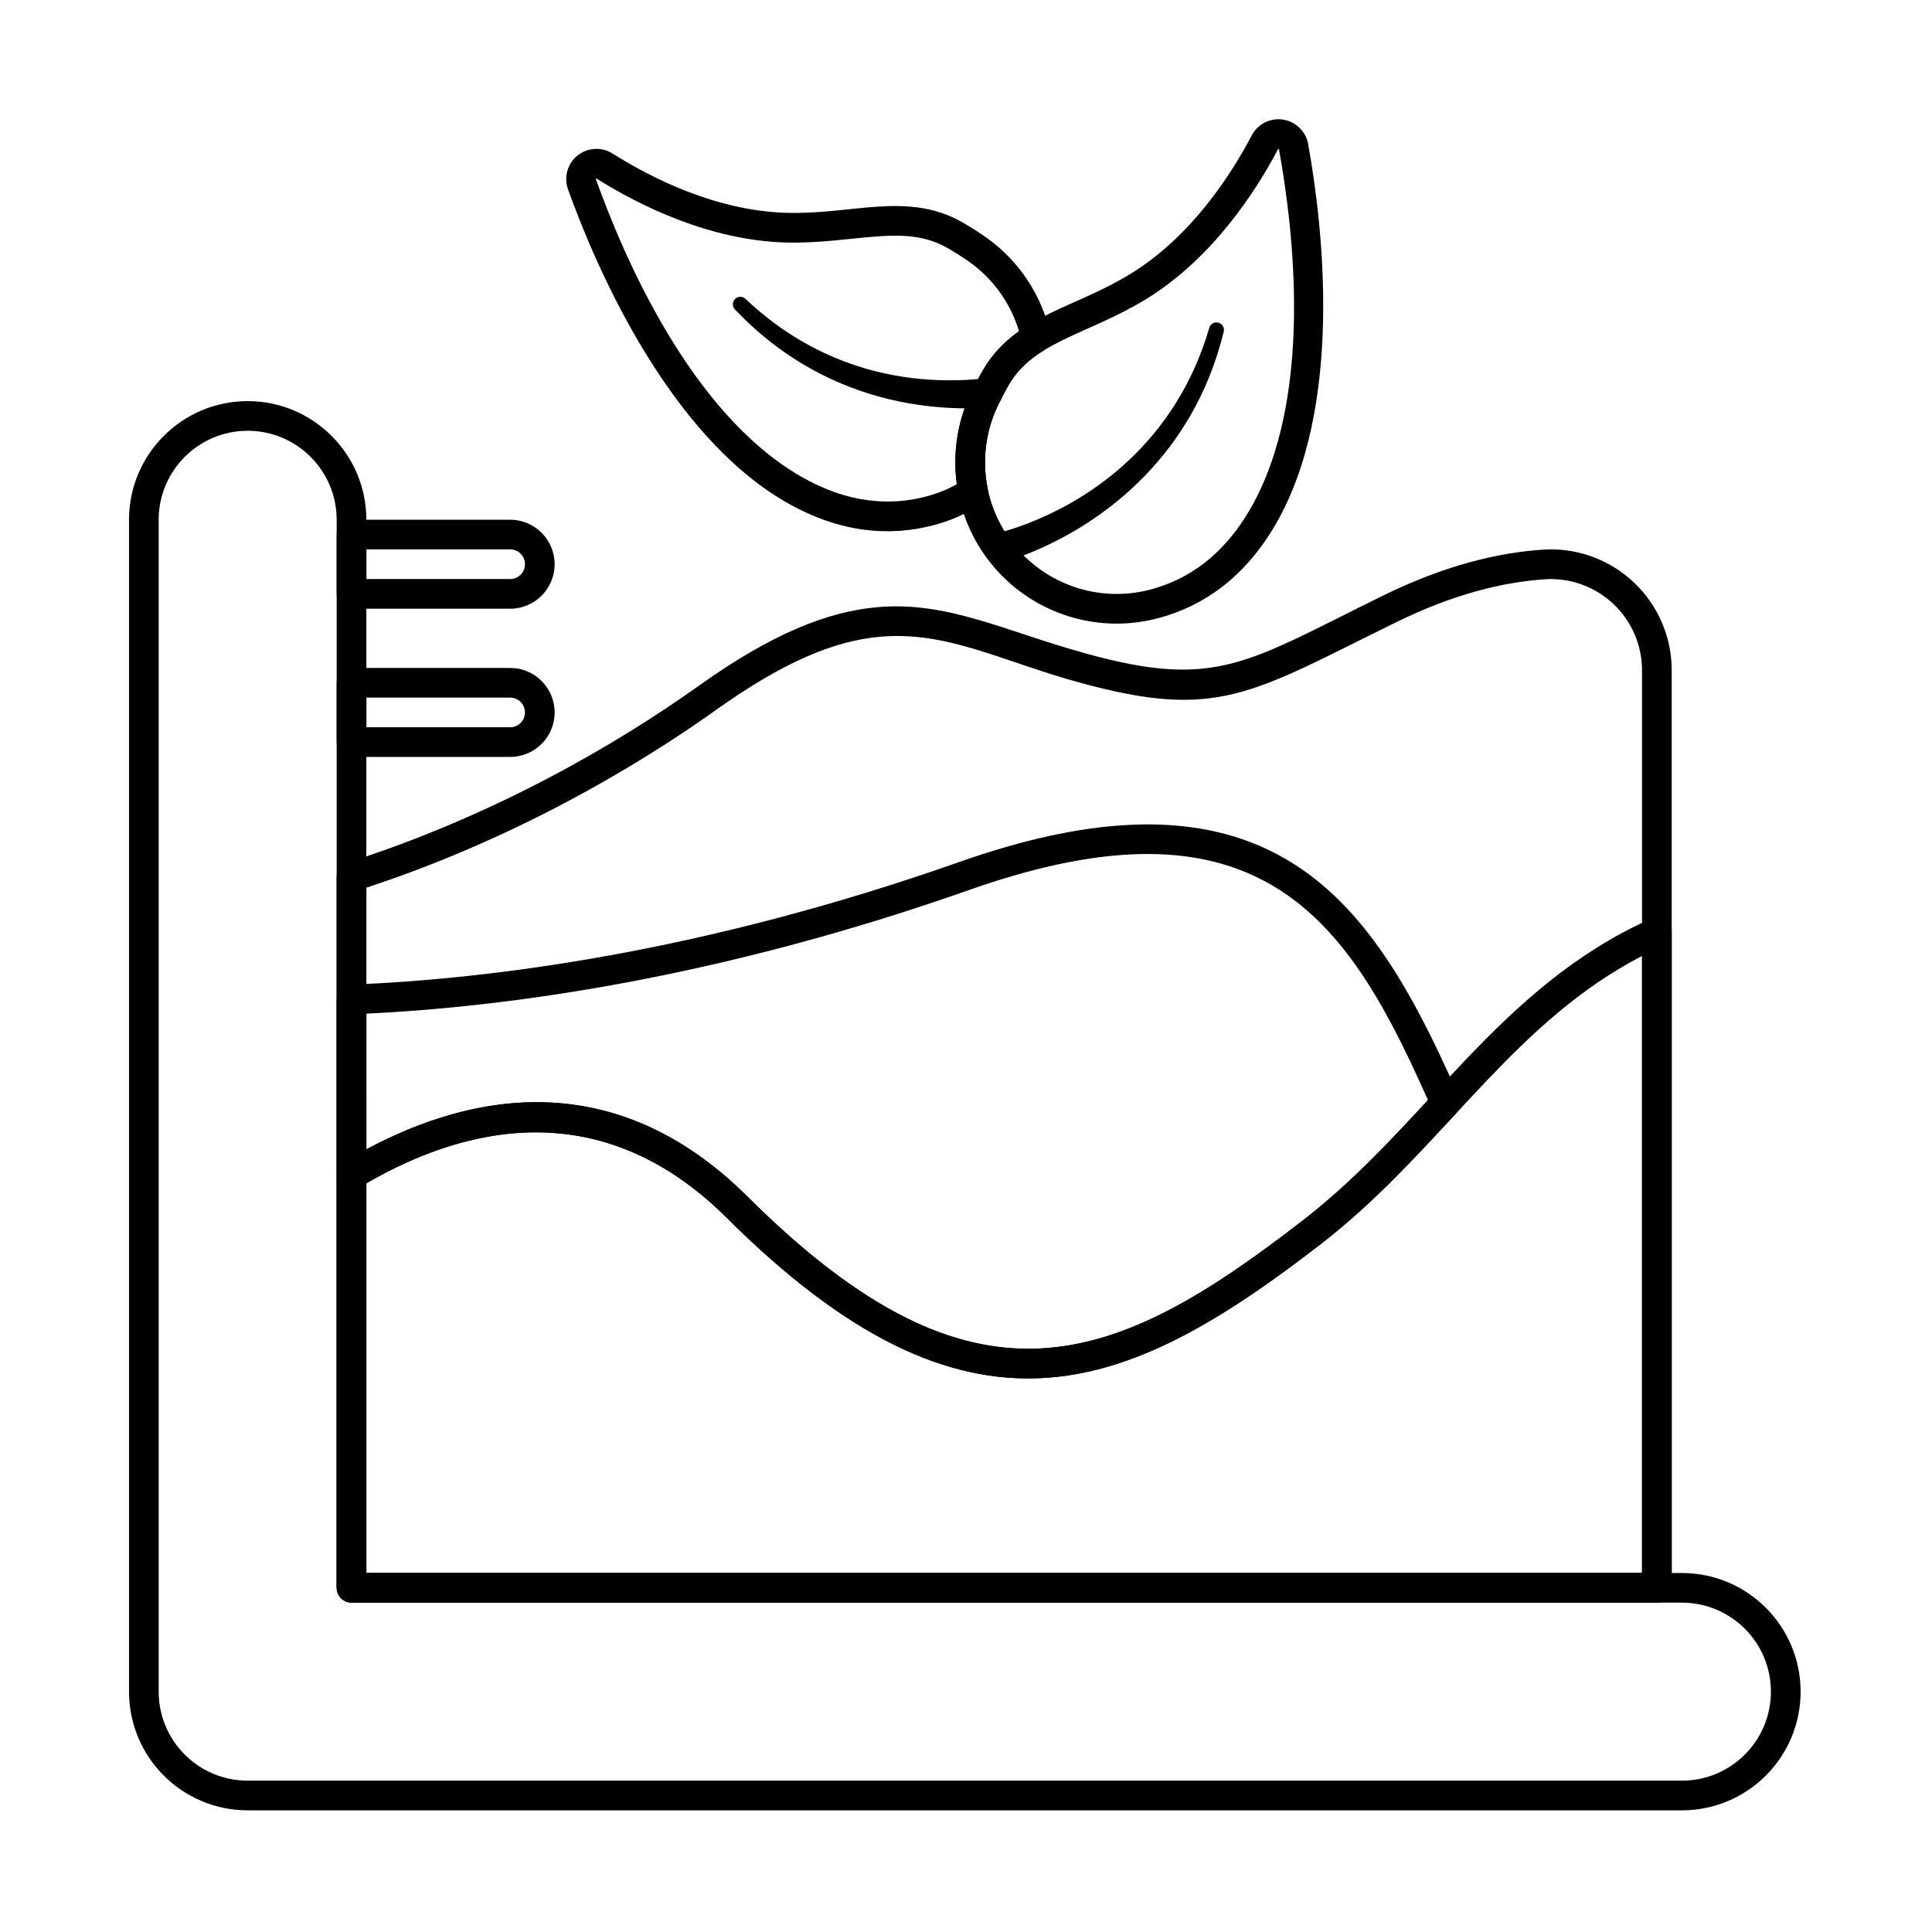 <?xml version="1.0" encoding="UTF-8"?>
<!-- The Best Svg Icon site in the world: iconSvg.co, Visit us! https://iconsvg.co -->
<svg fill="#000000" width="800px" height="800px" version="1.1" viewBox="144 144 512 512" xmlns="http://www.w3.org/2000/svg">
 <g fill-rule="evenodd">
  <path d="m490.68 182.16c0-0.008-0.004-0.016-0.004-0.023-0.633-3.367-3.336-5.957-6.727-6.449-3.391-0.492-6.715 1.23-8.273 4.285-5.566 10.559-16.059 26.762-32.055 36.586-7.488 4.598-14.938 7.316-21.438 10.504-7.32 3.59-13.5 7.789-17.68 15.023-1.305 2.266-2.449 4.469-3.441 6.617-0.004 0.004-0.004 0.012-0.008 0.016-6.941 15.16-4.434 32.969 6.418 45.625 10.852 12.656 28.07 17.848 44.109 13.301 11.035-3.078 22.129-10.238 30.531-24.789 17.91-31.023 12.59-78.406 8.559-100.69zm-7.734 1.422c3.816 21.105 9.316 65.977-7.633 95.336-7.137 12.359-16.477 18.539-25.848 21.156-0.004 0-0.012 0-0.016 0.004-13.09 3.711-27.145-0.527-36-10.855-8.855-10.324-10.902-24.859-5.242-37.227 0.898-1.941 1.934-3.934 3.117-5.981 3.352-5.809 8.453-9.012 14.332-11.895 6.703-3.285 14.367-6.121 22.09-10.863 17.359-10.664 28.848-28.152 34.914-39.664 0.008-0.016 0.016-0.031 0.023-0.047 0.027-0.055 0.086-0.086 0.148-0.074 0.055 0.008 0.102 0.047 0.113 0.102l0.004 0.012z"/>
  <path d="m404.05 277.59c1.348-0.883 2.019-2.5 1.699-4.078-1.453-7.109-0.688-14.645 2.453-21.512 0.898-1.941 1.934-3.934 3.113-5.977 2.352-4.074 5.57-6.859 9.309-9.164 1.422-0.879 2.137-2.559 1.777-4.188-2.231-10.191-8.168-19.43-16.996-25.703-0.004-0.004-0.008-0.008-0.016-0.008-1.934-1.363-4.023-2.699-6.289-4.008-7.234-4.176-14.684-4.723-22.82-4.172-7.223 0.488-15.031 1.859-23.816 1.621-18.762-0.512-35.949-9.297-46.094-15.684-2.832-1.836-6.57-1.664-9.262 0.453-2.691 2.117-3.734 5.715-2.602 8.945 0.004 0.008 0.004 0.016 0.008 0.023 7.648 21.316 26.734 65.012 57.754 82.922 14.555 8.402 27.742 9.055 38.844 6.203 4.676-1.184 9.031-3.117 12.934-5.676zm-6.477-5.266c-2.606 1.445-5.414 2.566-8.391 3.32-0.004 0-0.012 0.004-0.016 0.004-9.426 2.426-20.602 1.742-32.961-5.394-29.355-16.949-47.035-58.562-54.281-78.746-0.02-0.055 0-0.117 0.047-0.156 0.051-0.039 0.113-0.043 0.168-0.008 0.016 0.008 0.027 0.02 0.043 0.027 11.012 6.938 29.707 16.336 50.07 16.895 9.059 0.246 17.113-1.133 24.559-1.637 6.531-0.441 12.551-0.219 18.359 3.137 2.047 1.18 3.938 2.391 5.688 3.621 6.449 4.586 11.008 11.109 13.195 18.395-3.785 2.688-7.027 5.953-9.551 10.312-1.305 2.266-2.449 4.469-3.441 6.617-0.004 0.004-0.004 0.012-0.008 0.016-3.449 7.531-4.566 15.719-3.484 23.602z"/>
  <path d="m405.44 244.23c-8.695 0.992-20.969 1.059-34.145-3.203-9.77-3.156-20.023-8.637-29.699-17.793-0.773-0.773-2.027-0.773-2.801 0-0.773 0.773-0.773 2.027 0 2.801 9.746 10.277 20.34 16.648 30.527 20.562 14.023 5.387 27.32 6.027 36.797 5.461 2.164-0.188 3.766-2.094 3.578-4.258-0.188-2.16-2.094-3.766-4.258-3.574z"/>
  <path d="m409.41 293.1s20.496-4.984 37.902-22.922c8.809-9.078 16.879-21.457 20.98-38.246 0.281-1.055-0.344-2.141-1.398-2.426s-2.141 0.344-2.426 1.398c-4.57 15.598-12.637 26.91-21.305 35.062-16.633 15.645-35.48 19.461-35.48 19.461-2.117 0.477-3.449 2.578-2.973 4.695 0.477 2.117 2.582 3.449 4.699 2.973z"/>
  <path d="m241.09 560.86v-279.11c0-17.355-14.094-31.449-31.449-31.449-17.359 0-31.449 14.09-31.449 31.449v310.56c0 17.367 14.082 31.449 31.449 31.449h380.09c17.359 0 31.449-14.09 31.449-31.449s-14.09-31.449-31.449-31.449zm-7.863 3.844 3.93 4.016h352.57c13.02 0 23.586 10.57 23.586 23.586 0 13.016-10.57 23.586-23.586 23.586h-380.09c-13.027 0-23.586-10.562-23.586-23.586v-310.56c0-13.02 10.57-23.586 23.586-23.586 13.02 0 23.586 10.57 23.586 23.586v282.95z"/>
  <path d="m587.02 391.08c0-1.332-0.676-2.574-1.793-3.297-1.117-0.723-2.527-0.836-3.742-0.289-20.246 9.062-35.148 22.746-49.223 37.516-13.594 14.266-26.398 29.555-42.883 42.324-24.766 19.191-46.535 32.871-69.77 34.023-23.105 1.145-47.41-10.266-77.473-40.199-38.012-37.844-79.219-25.898-107.01-9.184-1.18 0.711-1.902 1.992-1.902 3.371v109.45c0 2.172 1.762 3.934 3.93 3.934h345.94c2.172 0 3.93-1.762 3.93-3.934v-173.71zm-7.863 6.258v163.52h-338.07v-103.27c25.246-14.613 61.773-24.441 95.504 9.141 32.242 32.102 58.633 43.711 83.41 42.48 24.645-1.223 47.934-15.309 74.199-35.66 16.805-13.023 29.895-28.574 43.758-43.117 12.066-12.664 24.719-24.559 41.207-33.094z"/>
  <path d="m237 404.94c-2.109 0.082-3.777 1.816-3.777 3.926v46.477c0 1.418 0.762 2.723 1.996 3.422 1.23 0.699 2.746 0.676 3.961-0.055 25.289-15.211 62.82-26.422 97.41 8.016 32.242 32.102 58.633 43.711 83.41 42.48 24.645-1.223 47.934-15.309 74.199-35.66 13.543-10.496 24.684-22.625 35.746-34.566 1.066-1.148 1.348-2.824 0.715-4.258-13.496-30.598-28.156-57.402-55.742-67.719-18.398-6.879-42.699-6.535-76.539 5.383-68.332 24.07-124.62 31.098-161.38 32.555zm4.086 7.688c37.305-1.797 92.898-9.227 159.91-32.828 31.48-11.086 54.055-11.832 71.172-5.434 24.973 9.336 38.008 33.645 50.258 61.168-10.203 11.016-20.562 22.129-33.039 31.797-24.766 19.191-46.535 32.871-69.77 34.023-23.105 1.145-47.41-10.266-77.473-40.199-35.379-35.223-73.527-27.312-101.05-12.57l-0.004-35.957z"/>
  <path d="m235.96 372.64c-1.629 0.52-2.738 2.035-2.738 3.746v188.4c0 2.172 1.762 3.934 3.93 3.934h345.94c2.172 0 3.93-1.762 3.93-3.934v-243.15c0-8.719-3.551-17.062-9.836-23.105-6.285-6.043-14.762-9.262-23.473-8.918-0.023 0-0.051 0-0.074 0.004-12.637 0.734-26.953 4.293-43.039 12.184-36.133 17.727-44.047 24.941-78.543 15.465-21.953-6.035-37-14.105-55.891-12.324-12.793 1.207-27.391 6.824-46.953 20.777-21.488 15.328-54.113 34.449-93.254 46.918zm5.125 6.606c38.84-12.762 71.207-31.789 92.695-47.121 18.008-12.844 31.344-18.238 43.121-19.348 17.965-1.691 32.195 6.34 53.066 12.078 36.883 10.137 45.453 2.973 84.09-15.984 14.949-7.336 28.242-10.703 39.992-11.395 6.562-0.25 12.945 2.18 17.684 6.734 4.742 4.559 7.422 10.855 7.422 17.434v239.22h-338.07v-181.61z"/>
  <path d="m237.16 281.73c-2.172 0-3.93 1.758-3.93 3.93v15.723c0 2.172 1.762 3.934 3.93 3.934h42.031c6.512 0 11.793-5.285 11.793-11.793 0-6.512-5.285-11.793-11.793-11.793zm3.934 7.859h38.098c2.172 0 3.93 1.762 3.93 3.934s-1.762 3.93-3.93 3.93h-38.098z"/>
  <path d="m237.16 321.01c-2.172 0-3.93 1.758-3.93 3.93v15.723c0 2.172 1.762 3.934 3.93 3.934h42.031c6.512 0 11.793-5.285 11.793-11.793 0-6.512-5.285-11.793-11.793-11.793h-42.031zm3.934 7.859h38.098c2.172 0 3.93 1.762 3.93 3.934 0 2.172-1.762 3.93-3.93 3.93h-38.098z"/>
 </g>
</svg>